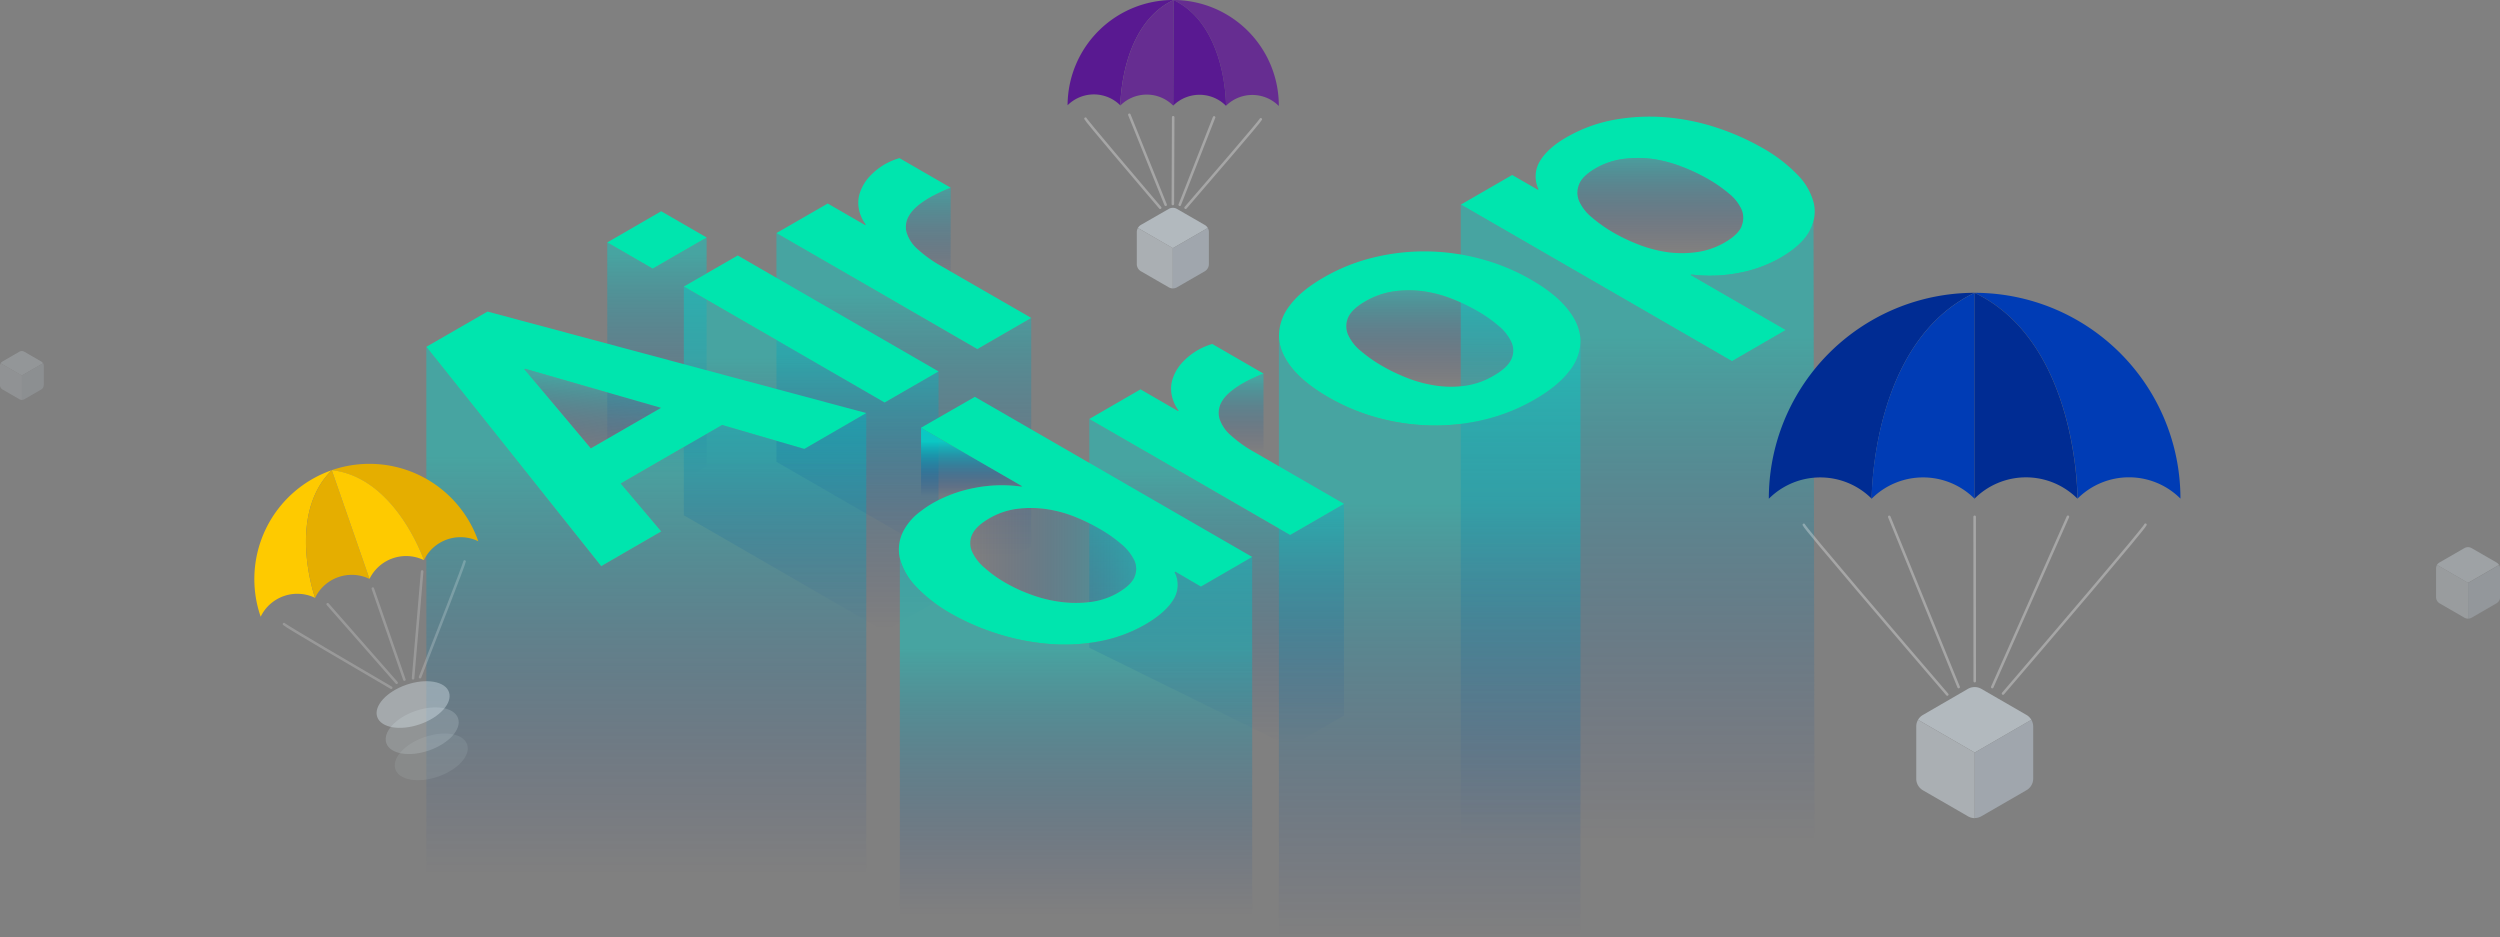 <svg viewBox="0 0 975.96 365.84" xmlns="http://www.w3.org/2000/svg" xmlns:xlink="http://www.w3.org/1999/xlink"><rect x="0" y="0" width="975.96" height="365.84" fill="#808080" stroke="none"/><linearGradient id="a" gradientUnits="userSpaceOnUse" x1="229.17" x2="231.66" y1="181.6" y2="147.93"><stop offset="0" stop-color="#002590" stop-opacity="0"/><stop offset=".26" stop-color="#014e9d" stop-opacity=".22"/><stop offset=".86" stop-color="#04b5bf" stop-opacity=".78"/><stop offset="1" stop-color="#05cec7" stop-opacity=".92"/></linearGradient><linearGradient id="b" x1="378.78" x2="443.54" xlink:href="#a" y1="216.84" y2="216.84"/><linearGradient id="c" x1="558.16" x2="558.16" xlink:href="#a" y1="149.59" y2="112.17"/><linearGradient id="d" x1="648.17" x2="648.17" xlink:href="#a" y1="97.22" y2="59.63"/><linearGradient id="e" x1="558.12" x2="558.12" xlink:href="#a" y1="365.41" y2="196.79"/><linearGradient id="f" x1="252.31" x2="252.31" xlink:href="#a" y1="341.31" y2="178.28"/><linearGradient id="g" x1="256.46" x2="256.46" xlink:href="#a" y1="185.23" y2="99.33"/><linearGradient id="h" x1="316.67" x2="316.67" xlink:href="#a" y1="245.08" y2="139.9"/><linearGradient id="i" x1="352.84" x2="352.84" xlink:href="#a" y1="217.65" y2="114.92"/><linearGradient id="j" x1="362.38" x2="362.38" xlink:href="#a" y1="112.9" y2="71.3"/><linearGradient id="k" x1="379.23" x2="379.23" xlink:href="#a" y1="193.75" y2="172.37"/><linearGradient id="l" x1="420.06" x2="420.06" xlink:href="#a" y1="357.19" y2="253.27"/><linearGradient id="m" x1="474.95" x2="474.95" xlink:href="#a" y1="290.14" y2="183.94"/><linearGradient id="n" x1="484.49" x2="484.49" xlink:href="#a" y1="176.61" y2="147.74"/><linearGradient id="o" x1="639.34" x2="639.34" xlink:href="#a" y1="327.86" y2="131.94"/><path d="m258.07 159.21-27.43 15.84-25.94-30.9.3-.18z" fill="url(#a)" opacity=".5"/><path d="m442.89 225.19c-.89 2.15-3.09 4.21-6.56 6.24a28.41 28.41 0 0 1 -10.57 3.57 45.32 45.32 0 0 1 -11.52 0 52.09 52.09 0 0 1 -11.48-2.77 63.44 63.44 0 0 1 -10.12-4.64 48.75 48.75 0 0 1 -8.36-6 17.91 17.91 0 0 1 -4.86-6.38 8.06 8.06 0 0 1 .1-6.54c1-2.19 3.17-4.26 6.63-6.28a28.88 28.88 0 0 1 10.7-3.72 43 43 0 0 1 11.1 0 48.36 48.36 0 0 1 10.93 2.79 74.51 74.51 0 0 1 10.22 4.89 54.61 54.61 0 0 1 8.51 5.94 19.29 19.29 0 0 1 5.16 6.38 7.79 7.79 0 0 1 .12 6.52z" fill="url(#b)" opacity=".5"/><path d="m590 140.27c-1 2.19-3.29 4.34-6.86 6.38a30.26 30.26 0 0 1 -11 3.92 40.24 40.24 0 0 1 -11.39 0 50.62 50.62 0 0 1 -11.08-2.89 72.48 72.48 0 0 1 -10.07-4.79 55.12 55.12 0 0 1 -8.36-5.86 17.52 17.52 0 0 1 -5-6.38 8.42 8.42 0 0 1 0-6.59c.93-2.22 3.15-4.34 6.71-6.41a31.24 31.24 0 0 1 11.15-3.91 42 42 0 0 1 11.47-.05 49.31 49.31 0 0 1 11.08 2.89 73.23 73.23 0 0 1 10.15 4.84 52.19 52.19 0 0 1 8.28 5.81 18 18 0 0 1 5 6.38 8 8 0 0 1 -.08 6.66z" fill="url(#c)" opacity=".5"/><path d="m708 79a24.43 24.43 0 0 0 -6.59-11.08 59.15 59.15 0 0 0 -13.09-10 97.28 97.28 0 0 0 -18.08-8.06 86.09 86.09 0 0 0 -19.78-4.06 78.61 78.61 0 0 0 -20.08.92 58.06 58.06 0 0 0 -19.05 7q-7.11 4.11-10.18 9.2a11.58 11.58 0 0 0 -.52 11l-.3.15-10-5.76-20 11.55 105.81 61.14 21-12.17-37.14-21.48.3-.18a59.62 59.62 0 0 0 18.58-.65 51.89 51.89 0 0 0 16.12-5.86c5.61-3.26 9.43-6.73 11.4-10.45a16.75 16.75 0 0 0 1.57-4 14.75 14.75 0 0 0 .03-7.21zm-28.13 9.42c-.93 2.17-3.1 4.24-6.56 6.24a29.94 29.94 0 0 1 -10.73 3.74 41.58 41.58 0 0 1 -11.25.1 51.64 51.64 0 0 1 -11.07-2.79 72.21 72.21 0 0 1 -10.26-4.82 56.56 56.56 0 0 1 -8.53-6 17.77 17.77 0 0 1 -5-6.39 8.41 8.41 0 0 1 0-6.53c.85-2.2 3-4.29 6.46-6.29a29.2 29.2 0 0 1 10.73-3.64 44 44 0 0 1 11.47 0 52 52 0 0 1 11.28 2.96 71.37 71.37 0 0 1 10.22 4.79 55.12 55.12 0 0 1 8.37 5.81 17 17 0 0 1 4.94 6.33 8.46 8.46 0 0 1 -.11 6.46z" fill="#00e5ae"/><path d="m679.83 88.39c-.93 2.17-3.1 4.24-6.56 6.24a29.94 29.94 0 0 1 -10.73 3.74 41.58 41.58 0 0 1 -11.25.1 51.64 51.64 0 0 1 -11.07-2.79 72.21 72.21 0 0 1 -10.22-4.79 56.56 56.56 0 0 1 -8.53-6 17.77 17.77 0 0 1 -5-6.39 8.41 8.41 0 0 1 0-6.53c.85-2.2 3-4.29 6.46-6.29a29.2 29.2 0 0 1 10.73-3.64 44 44 0 0 1 11.47 0 52 52 0 0 1 11.28 2.96 71.37 71.37 0 0 1 10.22 4.79 55.12 55.12 0 0 1 8.37 5.81 17 17 0 0 1 4.94 6.33 8.46 8.46 0 0 1 -.11 6.46z" fill="url(#d)" opacity=".5"/><path d="m617 133.31v232.53h-117.74v-234.4c.12 4.06 1.79 8.11 5 12.15s8 7.85 14.24 11.47a80.45 80.45 0 0 0 19.8 8.18 85.17 85.17 0 0 0 21 2.87 81.88 81.88 0 0 0 20.7-2.42 73.28 73.28 0 0 0 19.18-7.76q9-5.2 13.49-11.1a19 19 0 0 0 4.33-11.52z" fill="url(#e)" opacity=".5"/><path d="m338.18 161.28v204.55h-103.48l-68.26-1.37v-229.07l68.26 85.65 23.42-13.54-15.81-18.71 39.58-22.85 32.12 9.31z" fill="url(#f)" opacity=".5"/><path d="m275.85 106.73-8.9 5.14 8.9 5.14v65l-21.05 12.17-17.73-10.25v-89.29l17.73 10.22 21.05-12.14z" fill="url(#g)" opacity=".5"/><path d="m275.85 117.01v-10.27" fill="none"/><path d="m366.39 145v89.28l-21.05 12.17-78.39-45.29v-89.29l8.9 5.14 69.49 40.13z" fill="url(#h)" opacity=".5"/><path d="m402.57 124.12v89.29l-21.05 12.14-78.41-45.27v-89.28l78.41 45.27z" fill="url(#i)" opacity=".5"/><path d="m371.13 73.27v32.73l-3.9-2.24a49.22 49.22 0 0 1 -8.82-6.31 14.41 14.41 0 0 1 -4.47-6.61 8.4 8.4 0 0 1 1.06-6.84c1.37-2.32 4-4.56 7.81-6.81 1.29-.72 2.69-1.44 4.24-2.17s2.88-1.3 4.08-1.75z" fill="url(#j)" opacity=".5"/><path d="m399 189.8-.3.17a54.52 54.52 0 0 0 -18.43.55 53 53 0 0 0 -15.94 5.79 39.33 39.33 0 0 0 -4.76 3.17v-32.48z" fill="url(#k)"/><path d="m488.83 217.38v148.46h-137.54v-147.66a25.09 25.09 0 0 0 6.61 11.15c.52.55 1 1.1 1.62 1.62a58.83 58.83 0 0 0 11.48 8.43 89 89 0 0 0 9.58 4.76c2.67 1.15 5.43 2.18 8.33 3.1a90.71 90.71 0 0 0 19.8 4.06 73.27 73.27 0 0 0 20-.85 57 57 0 0 0 18.53-6.75c5-2.92 8.63-6.06 10.75-9.46a10.8 10.8 0 0 0 .55-10.89l.3-.18 10 5.79z" fill="url(#l)" opacity=".5"/><path d="m351.29 295.42v-1.87" fill="none"/><path d="m524.67 196.71v82.62l-21.02 12.15-78.41-38.61v-89.28l78.41 45.26z" fill="url(#m)" opacity=".5"/><path d="m493.25 145.85v32.7l-3.89-2.24a49.32 49.32 0 0 1 -8.83-6.31 14.63 14.63 0 0 1 -4.49-6.61 8.61 8.61 0 0 1 1.07-6.84c1.35-2.29 4-4.53 7.81-6.78 1.29-.72 2.69-1.47 4.24-2.17s2.89-1.3 4.09-1.75z" fill="url(#n)" opacity=".5"/><path d="m616.98 133.31v-.5" fill="none"/><path d="m707.96 86.2v-3.17" fill="none"/><path d="m708.41 365.84h-138.15v-286l105.88 61.16 21-12.17-37.14-21.48.3-.18a59.62 59.62 0 0 0 18.58-.65 51.89 51.89 0 0 0 16.12-5.86c5.61-3.26 9.43-6.73 11.4-10.45a16.75 16.75 0 0 0 1.57-4z" fill="url(#o)" opacity=".5"/><g fill="#00e5ae"><path d="m258.12 82.47-21.05 12.17 17.73 10.22 21.05-12.14zm29.88 17.26-12.15 7-8.9 5.13 8.9 5.14 69.49 40.13 21.05-12.13z"/><path d="m190.31 121.63-23.87 13.76 68.26 85.61 23.42-13.54-15.81-18.71 39.58-22.85 32.11 9.35 24.17-14zm40.33 53.42-25.94-30.9.3-.18 53.07 15.24z"/><path d="m612 120.72c-3.16-4-7.9-7.84-14.16-11.45a81.06 81.06 0 0 0 -19.84-8.21 84.72 84.72 0 0 0 -21.05-2.92 83.34 83.34 0 0 0 -20.87 2.42 72.75 72.75 0 0 0 -19.33 7.76q-9.06 5.21-13.35 11.1a19.23 19.23 0 0 0 -4.11 12c.12 4.06 1.79 8.11 5 12.15s8 7.85 14.24 11.47a80.45 80.45 0 0 0 19.8 8.18 85.17 85.17 0 0 0 21 2.87 81.88 81.88 0 0 0 20.67-2.4 73.28 73.28 0 0 0 19.18-7.76q9-5.2 13.49-11.1a19 19 0 0 0 4.33-11.52v-.5c-.15-4.06-1.79-8.1-5-12.09zm-22 19.55c-1 2.19-3.29 4.34-6.86 6.38a30.26 30.26 0 0 1 -11 3.92 40.24 40.24 0 0 1 -11.39 0 50.62 50.62 0 0 1 -11.08-2.89 72.48 72.48 0 0 1 -10.07-4.79 55.12 55.12 0 0 1 -8.36-5.86 17.52 17.52 0 0 1 -5-6.38 8.42 8.42 0 0 1 0-6.59c.93-2.22 3.15-4.34 6.71-6.41a31.24 31.24 0 0 1 11.15-3.91 42 42 0 0 1 11.47-.05 49.31 49.31 0 0 1 11.08 2.89 73.23 73.23 0 0 1 10.15 4.84 52.19 52.19 0 0 1 8.28 5.81 18 18 0 0 1 5 6.38 8 8 0 0 1 -.08 6.66z"/><path d="m493.25 178.55-3.89-2.24a49.32 49.32 0 0 1 -8.83-6.31 14.63 14.63 0 0 1 -4.49-6.61 8.61 8.61 0 0 1 1.07-6.84c1.35-2.29 4-4.53 7.81-6.78 1.29-.72 2.69-1.47 4.24-2.17s2.89-1.3 4.09-1.75l-20-11.57a27.22 27.22 0 0 0 -5.34 2.22 26 26 0 0 0 -6.51 5.17 17.34 17.34 0 0 0 -3.54 6 12.48 12.48 0 0 0 -.47 6.41 14.68 14.68 0 0 0 2.74 6.21l-.3.15-14.59-8.44-20 11.57 78.41 45.26 21-12.14z"/><path d="m468.83 229 20-11.58-108.26-62.5-21.05 12.08 39.48 22.8-.3.17a54.52 54.52 0 0 0 -18.43.55 53 53 0 0 0 -15.94 5.79 39.33 39.33 0 0 0 -4.76 3.17 22.6 22.6 0 0 0 -6.64 7.35 15.66 15.66 0 0 0 -1.59 11.35 25.09 25.09 0 0 0 6.61 11.15c.52.55 1 1.1 1.62 1.62a58.83 58.83 0 0 0 11.43 8.43 89 89 0 0 0 9.58 4.76c2.67 1.15 5.43 2.18 8.33 3.1a90.71 90.71 0 0 0 19.8 4.06 73.27 73.27 0 0 0 20-.85 57 57 0 0 0 18.53-6.75c5-2.92 8.63-6.06 10.75-9.46a10.8 10.8 0 0 0 .55-10.89l.3-.18zm-25.94-3.77c-.89 2.15-3.09 4.21-6.56 6.24a28.41 28.41 0 0 1 -10.57 3.53 45.32 45.32 0 0 1 -11.52 0 52.09 52.09 0 0 1 -11.48-2.77 63.44 63.44 0 0 1 -10.12-4.64 48.75 48.75 0 0 1 -8.36-6 17.91 17.91 0 0 1 -4.86-6.38 8.06 8.06 0 0 1 .1-6.54c1-2.19 3.17-4.26 6.63-6.28a28.88 28.88 0 0 1 10.7-3.72 43 43 0 0 1 11.1 0 48.36 48.36 0 0 1 10.93 2.79 74.51 74.51 0 0 1 10.22 4.89 54.61 54.61 0 0 1 8.51 5.94 19.29 19.29 0 0 1 5.16 6.38 7.79 7.79 0 0 1 .12 6.52z"/><path d="m371.13 106-3.9-2.24a49.22 49.22 0 0 1 -8.82-6.31 14.41 14.41 0 0 1 -4.47-6.61 8.4 8.4 0 0 1 1.06-6.84c1.37-2.32 4-4.56 7.81-6.81 1.29-.72 2.69-1.44 4.24-2.17s2.89-1.29 4.09-1.74l-20-11.55a26.64 26.64 0 0 0 -5.34 2.19 25.81 25.81 0 0 0 -6.51 5.17 17.83 17.83 0 0 0 -3.54 6 12.48 12.48 0 0 0 -.47 6.41 14.56 14.56 0 0 0 2.72 6.18l-.3.18-14.56-8.41-20.03 11.55 78.42 45.27 21.05-12.15z"/></g><path d="m764.63 268.23-27.1-66.47" fill="none" opacity=".3" stroke="#fff" stroke-linecap="round" stroke-linejoin="round"/><path d="m777.74 268.23 29.55-66.5" fill="none" opacity=".3" stroke="#fff" stroke-linecap="round" stroke-linejoin="round"/><path d="m770.87 201.75.03 64.17" fill="none" opacity=".3" stroke="#fff" stroke-linecap="round" stroke-linejoin="round"/><path d="m704.19 204.88c.39 1.38 37.22 44.4 56 66.25" fill="none" opacity=".3" stroke="#fff" stroke-linecap="round" stroke-linejoin="round"/><path d="m837.55 204.83c-.39 1.37-36.78 43.94-55.61 65.92" fill="none" opacity=".3" stroke="#fff" stroke-linecap="round" stroke-linejoin="round"/><path d="m730.69 194.7a28.4 28.4 0 0 0 -40.17 0 80.35 80.35 0 0 1 80.31-80.39c-40.53 19.42-40.14 80.39-40.14 80.39z" fill="#002c93"/><path d="m770.83 114.33v80.36a28.41 28.41 0 0 0 -40.17 0s-.36-60.96 40.17-80.36z" fill="#003cb5"/><path d="m851.21 194.65a28.41 28.41 0 0 0 -40.17 0s.34-61-40.21-80.34a80.34 80.34 0 0 1 80.38 80.34z" fill="#003cb5"/><path d="m811 194.67a28.41 28.41 0 0 0 -40.18 0v-80.36c40.56 19.38 40.18 80.36 40.18 80.36z" fill="#002c93"/><path d="m154.84 266.54-26.92-30.66" fill="none" opacity=".2" stroke="#fff" stroke-linecap="round" stroke-linejoin="round"/><path d="m161.25 264.8 3.55-41.71" fill="none" opacity=".2" stroke="#fff" stroke-linecap="round" stroke-linejoin="round"/><path d="m145.54 229.77 12.33 35.54" fill="none" opacity=".2" stroke="#fff" stroke-linecap="round" stroke-linejoin="round"/><path d="m110.86 243.63c.47.66 28 16.76 41.86 24.85" fill="none" opacity=".2" stroke="#fff" stroke-linecap="round" stroke-linejoin="round"/><path d="m181.36 219.18c0 .8-11.46 30.14-17.38 45.18" fill="none" opacity=".2" stroke="#fff" stroke-linecap="round" stroke-linejoin="round"/><ellipse cx="168.34" cy="295.5" fill="#dae6ed" opacity=".1" rx="14.82" ry="8.15" transform="rotate(-19.13 168.276 295.42)"/><ellipse cx="164.8" cy="285.28" fill="#dae6ed" opacity=".2" rx="14.82" ry="8.15" transform="rotate(-19.13 164.747 285.213)"/><ellipse cx="161.25" cy="275.06" fill="#dae6ed" opacity=".4" rx="14.82" ry="8.15" transform="rotate(-19.13 161.19 275)"/><path d="m123 233.4a15.89 15.89 0 0 0 -21.24 7.36 45 45 0 0 1 27.75-57.2c-17.87 17.67-6.51 49.84-6.51 49.84z" fill="#feca00"/><path d="m129.52 183.56 14.73 42.44a15.9 15.9 0 0 0 -21.25 7.4s-11.36-32.17 6.52-49.84z" fill="#e5ae00"/><path d="m186.72 211.3a15.9 15.9 0 0 0 -21.24 7.37s-11-32.3-36-35.11a45 45 0 0 1 57.24 27.74z" fill="#e5ae00"/><path d="m165.48 218.67a15.89 15.89 0 0 0 -21.23 7.33l-14.73-42.47c24.98 2.84 35.96 35.14 35.96 35.14z" fill="#feca00"/><path d="m455.05 79.95-14.17-35.15" fill="none" opacity=".3" stroke="#fff" stroke-linecap="round" stroke-linejoin="round"/><path d="m460.55 79.95 13.41-34.13" fill="none" opacity=".3" stroke="#fff" stroke-linecap="round" stroke-linejoin="round"/><path d="m457.99 45.76-.13 33.89" fill="none" opacity=".3" stroke="#fff" stroke-linecap="round" stroke-linejoin="round"/><path d="m423.76 46.33c.21.72 19.77 23.75 29.16 34.77" fill="none" opacity=".3" stroke="#fff" stroke-linecap="round" stroke-linejoin="round"/><path d="m492.2 46.57c-.21.72-19.9 23.56-29.37 34.53" fill="none" opacity=".3" stroke="#fff" stroke-linecap="round" stroke-linejoin="round"/><path d="m437.38 41.16a14.58 14.58 0 0 0 -20.61-.07 41.23 41.23 0 0 1 41.37-41.09c-20.84 9.87-20.76 41.16-20.76 41.16z" fill="#591991"/><path d="m458.14 0-.14 41.23a14.58 14.58 0 0 0 -20.61-.07s-.09-31.29 20.75-41.16z" fill="#662d91"/><path d="m499.23 41.38a14.58 14.58 0 0 0 -20.62-.08s.3-31.3-20.47-41.3a41.24 41.24 0 0 1 41.09 41.38z" fill="#662d91"/><path d="m478.61 41.3a14.59 14.59 0 0 0 -20.61-.07l.14-41.23c20.77 10 20.47 41.3 20.47 41.3z" fill="#591991"/><g opacity=".5"><path d="m444.22 89 13.64 7.88 13.64-7.88a3.23 3.23 0 0 0 -1.17-1.18l-10.86-6.26a3.2 3.2 0 0 0 -3.22 0l-10.85 6.23a3.26 3.26 0 0 0 -1.18 1.21z" fill="#e3f1fb"/><path d="m443.79 90.58v12.53a3.24 3.24 0 0 0 1.61 2.79l10.85 6.26a3.22 3.22 0 0 0 1.61.44v-15.75l-13.64-7.85a3.31 3.31 0 0 0 -.43 1.58z" fill="#d3dde5"/><path d="m457.86 112.6a3.2 3.2 0 0 0 1.61-.44l10.86-6.26a3.23 3.23 0 0 0 1.6-2.79v-12.53a3.21 3.21 0 0 0 -.43-1.58l-13.64 7.88z" fill="#bfccd9"/></g><g opacity=".2"><path d="m.26 141.82 8.25 4.76 8.26-4.76a2 2 0 0 0 -.71-.72l-6.57-3.79a1.94 1.94 0 0 0 -1.95 0l-6.54 3.79a2 2 0 0 0 -.74.72z" fill="#e3f1fb"/><path d="m0 142.79v7.58a2 2 0 0 0 1 1.69l6.57 3.79a1.88 1.88 0 0 0 1 .26v-9.53l-8.31-4.76a1.9 1.9 0 0 0 -.26.97z" fill="#d3dde5"/><path d="m8.51 156.11a1.88 1.88 0 0 0 1-.26l6.57-3.79a2 2 0 0 0 1-1.69v-7.58a1.9 1.9 0 0 0 -.26-1l-8.26 4.76v9.53z" fill="#bfccd9"/></g><g opacity=".3"><path d="m951.35 220.54 12.12 7 12.11-7a2.79 2.79 0 0 0 -1.05-1l-9.63-5.56a2.86 2.86 0 0 0 -2.86 0l-9.64 5.56a2.93 2.93 0 0 0 -1.05 1z" fill="#e3f1fb"/><path d="m951 222v11.1a2.86 2.86 0 0 0 1.43 2.47l9.64 5.57a2.88 2.88 0 0 0 1.42.38v-14l-12.12-7a2.94 2.94 0 0 0 -.37 1.48z" fill="#d3dde5"/><path d="m963.46 241.52a2.94 2.94 0 0 0 1.43-.38l9.63-5.57a2.84 2.84 0 0 0 1.48-2.47v-11.1a2.83 2.83 0 0 0 -.38-1.43l-12.11 7v14z" fill="#bfccd9"/></g><g opacity=".5"><path d="m748.77 281 22.13 12.78 22.1-12.78a5.22 5.22 0 0 0 -1.91-1.91l-17.61-10.17a5.25 5.25 0 0 0 -5.23 0l-17.57 10.18a5.22 5.22 0 0 0 -1.91 1.9z" fill="#e3f1fb"/><path d="m748.07 283.62v20.38a5.23 5.23 0 0 0 2.61 4.52l17.61 10.17a5.19 5.19 0 0 0 2.61.7v-25.6l-22.13-12.79a5.23 5.23 0 0 0 -.7 2.62z" fill="#d3dde5"/><path d="m770.9 319.35a5.22 5.22 0 0 0 2.61-.7l17.61-10.17a5.23 5.23 0 0 0 2.61-4.52v-20.34a5.23 5.23 0 0 0 -.73-2.62l-22.1 12.79z" fill="#bfccd9"/></g></svg>